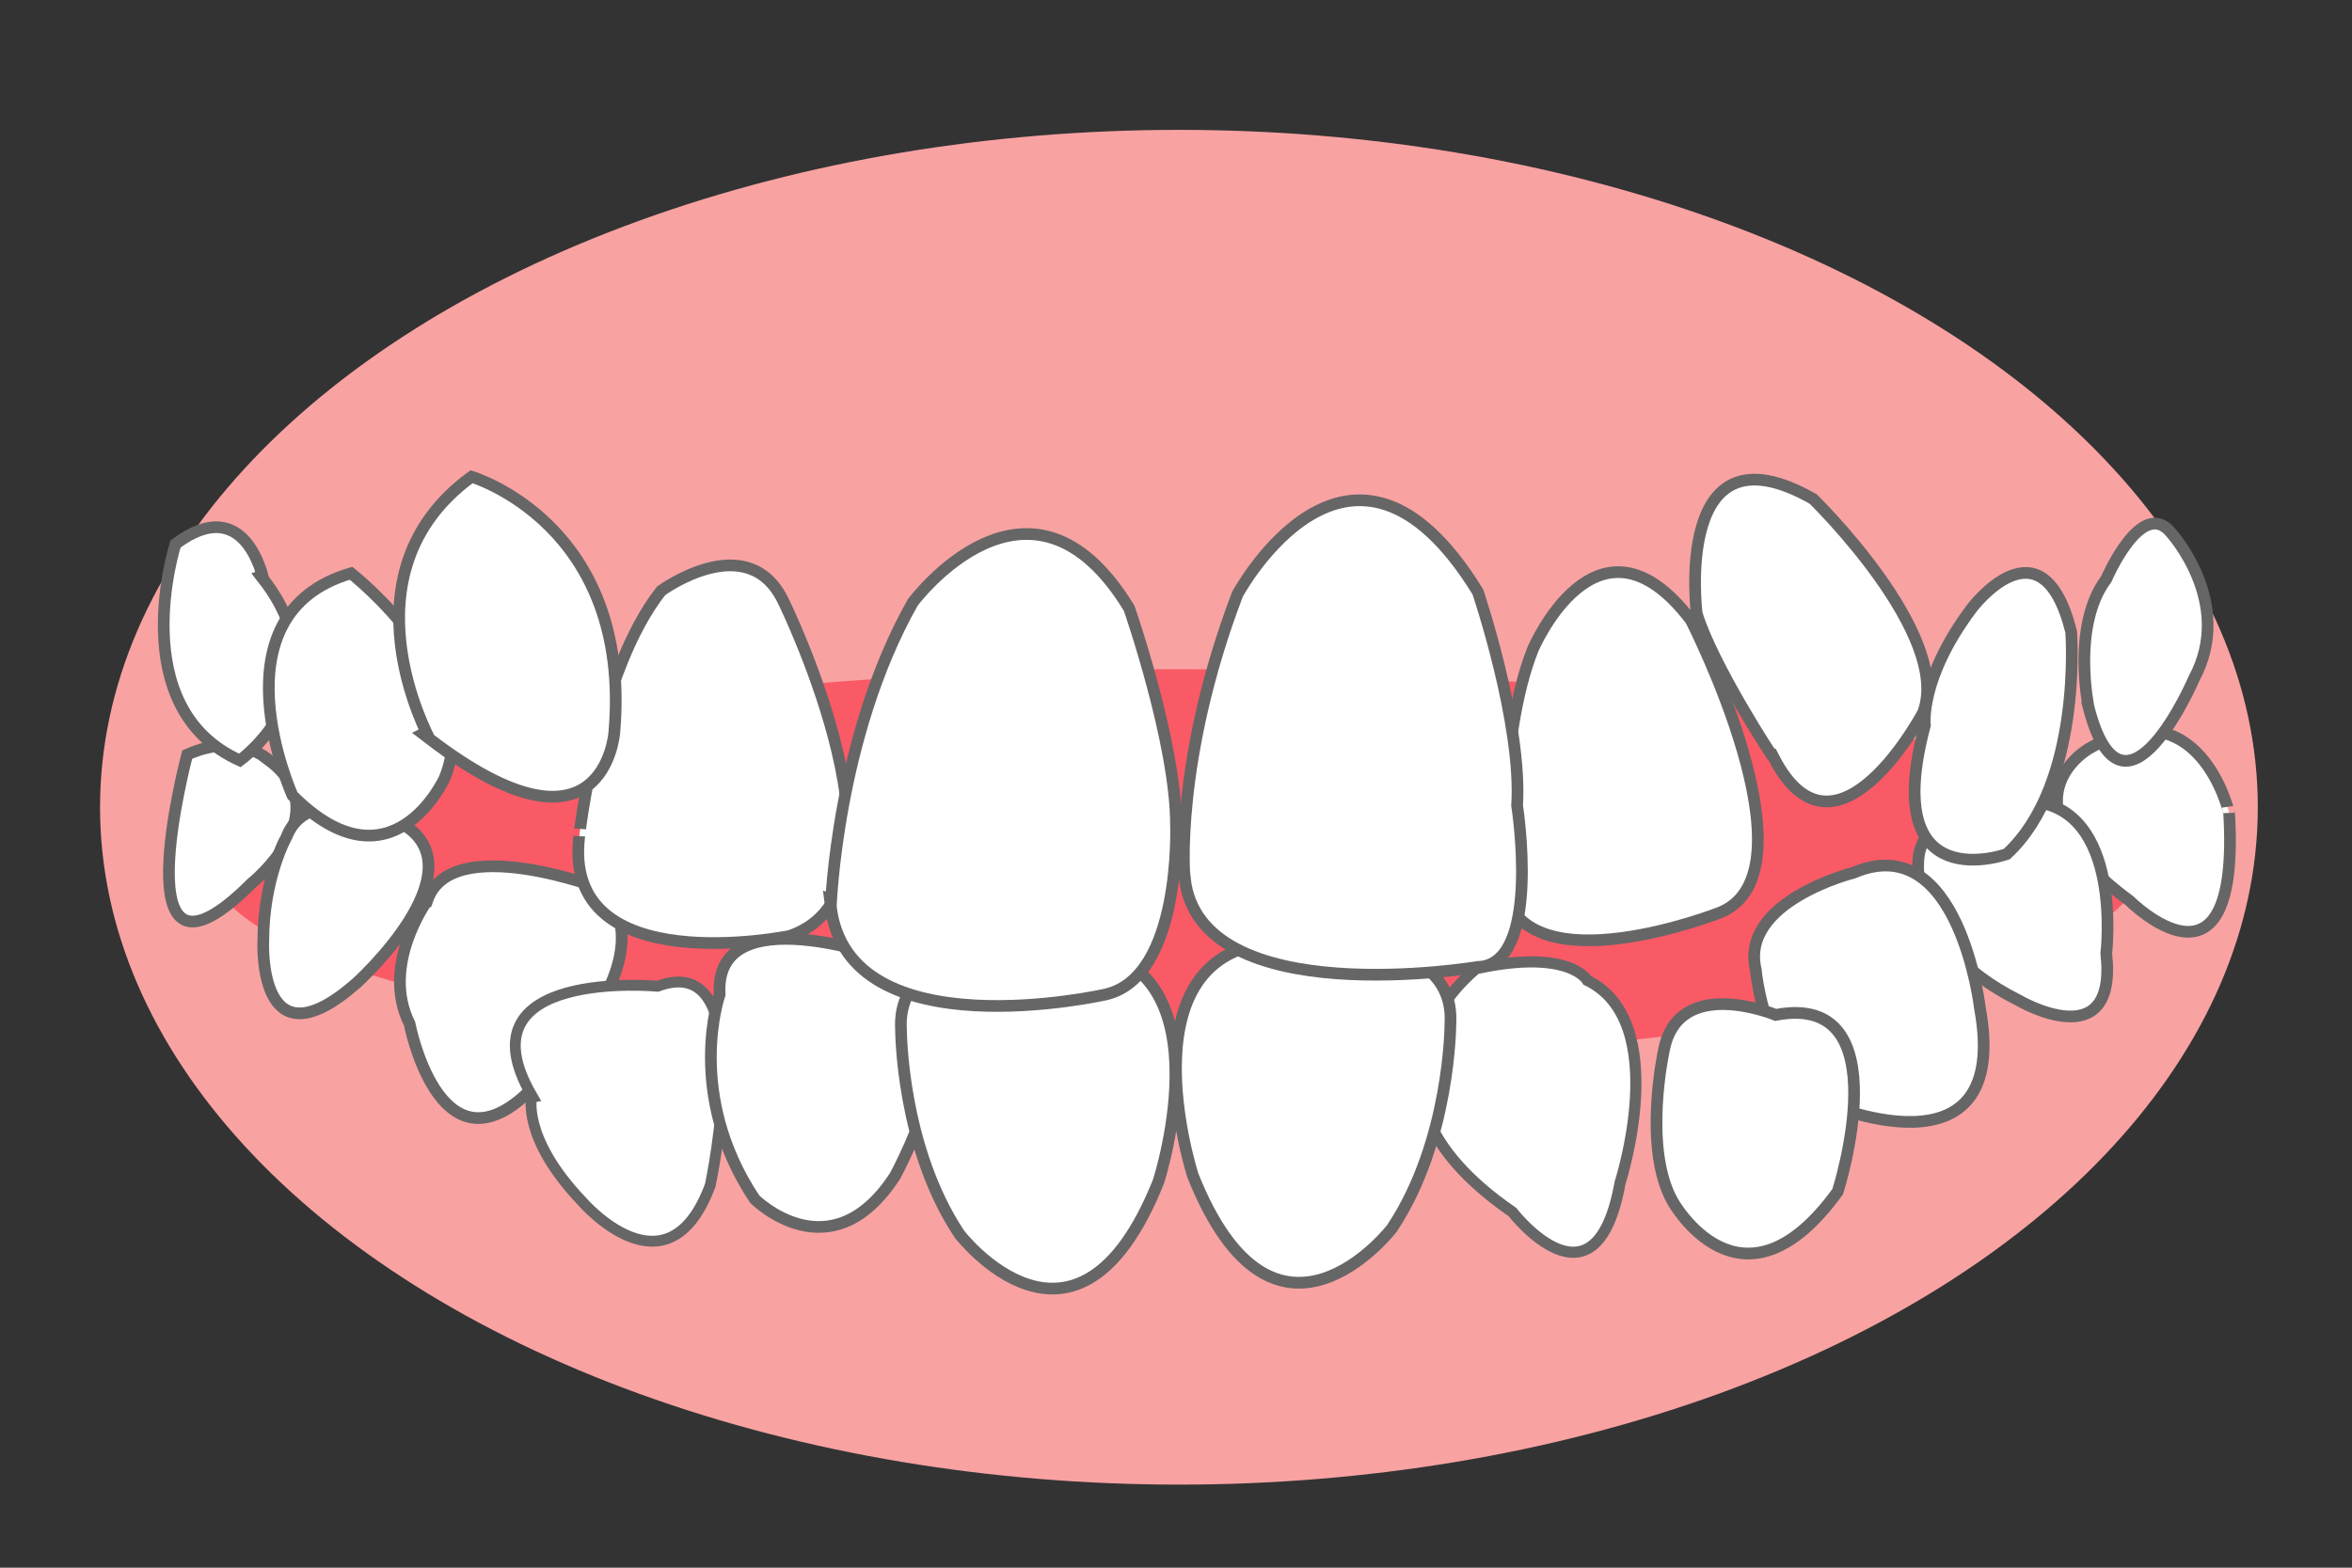 <?xml version="1.0" encoding="utf-8"?>
<!-- Generator: Adobe Illustrator 26.5.0, SVG Export Plug-In . SVG Version: 6.00 Build 0)  -->
<svg version="1.1" id="レイヤー_1" xmlns="http://www.w3.org/2000/svg" xmlns:xlink="http://www.w3.org/1999/xlink" x="0px"
	 y="0px" viewBox="0 0 402 268" enable-background="new 0 0 402 268" xml:space="preserve">
<rect x="0" y="0" width="402" height="268" fill="#333333" stroke="none"/>
<g>
	<ellipse fill="#F9A2A2" cx="201.5" cy="138" rx="184.4" ry="115.8"/>
	<ellipse fill="#F95A66" cx="201" cy="148.1" rx="164.8" ry="33.7"/>
	<path fill="#FFFFFF" stroke="#666666" stroke-width="1.906" stroke-miterlimit="10" d="M258.5,207.2c0,0,14.2,18.4,18.4-5
		c0,0,8.9-27.5-5.6-34.6c0,0-3-5.5-19-2C252.3,165.6,226.9,185.4,258.5,207.2z"/>
	<path fill="#FFFFFF" stroke="#666666" stroke-width="2" stroke-miterlimit="10" d="M357,128c0,0-16,9,7,26c0,0,19,19,17-15
		C381,139,376,117,357,128z"/>
	<path fill="#FFFFFF" stroke="#666666" stroke-width="2" stroke-miterlimit="10" d="M328,146c0,0-3,15,17,25c0,0,17,10,15-8
		c0,0,3-25-13-26C347,137,330,136,328,146z"/>
	<path fill="#FFFFFF" stroke="#666666" stroke-width="2" stroke-miterlimit="10" d="M311.5,188.4c0,0,32.5,14.4,26.9-16.1
		c0,0-3.6-30.8-21.6-23.1c0,0-19.5,4.9-16.7,16.6C300.1,165.8,301.5,181.8,311.5,188.4z"/>
	<path fill="#FFFFFF" stroke="#666666" stroke-width="2" stroke-miterlimit="10" d="M285.9,205.4c0,0,11.7,21.1,28.2-1.7
		c0,0,11-34.3-10.6-30.2c0,0-16.6-6.9-19.1,6C284.4,179.5,280.7,196.2,285.9,205.4z"/>
	<path fill="#FFFFFF" stroke="#666666" stroke-width="2" stroke-miterlimit="10" d="M32,129c0,0-12,45,11,22c0,0,15-12,3-21
		C46,130,41,125,32,129z"/>
	<path fill="#FFFFFF" stroke="#666666" stroke-width="2" stroke-miterlimit="10" d="M45,161c0,0-1,22,16,7c0,0,21-19,8-27
		c0,0-16-8-20,2C49,143,45,150,45,161z"/>
	<path fill="#FFFFFF" stroke="#666666" stroke-width="2" stroke-miterlimit="10" d="M70,175c0,0,5,26,20,12c0,0,25-22,13-35
		c0,0-26-10-30,2C73,154,65,165,70,175z"/>
	<path fill="#FFFFFF" stroke="#666666" stroke-width="1.854" stroke-miterlimit="10" d="M99.5,205.4c0,0,14.6,17,21.9-2.8
		c0,0,8.7-40.6-9-34c0,0-34.2-3.2-21.5,18.7C90.9,187.3,89,194.4,99.5,205.4z"/>
	<path fill="#FFFFFF" stroke="#666666" stroke-width="2" stroke-miterlimit="10" d="M129,205c0,0,13,13,24-4c0,0,18-33-1-37
		c0,0-30-11-29,6C123,170,117,187,129,205z"/>
	<path fill="#FFFFFF" stroke="#666666" stroke-width="2" stroke-miterlimit="10" d="M164,211c0,0,20,26,34-9c0,0,13-40-16-40
		c0,0-29-3-28,14C154,176,154,196,164,211z"/>
	<path fill="#FFFFFF" stroke="#666666" stroke-width="2" stroke-miterlimit="10" d="M237.9,210c0,0-20,26-34-9c0,0-13-40,16-40
		c0,0,29-3,28,14C247.9,175,247.9,195,237.9,210z"/>
	<g>
		<path fill="#FFFFFF" stroke="#666666" stroke-width="2" stroke-miterlimit="10" d="M30,93c0,0-9,28,11,37c0,0,18-13,4-31
			C45,99,42,84,30,93z"/>
		<path fill="#FFFFFF" stroke="#666666" stroke-width="2" stroke-miterlimit="10" d="M60,98c0,0,23,18,16,35c0,0-9,20-26,3
			C50,136,36,105,60,98z"/>
		<path fill="#FFFFFF" stroke="#666666" stroke-width="2" stroke-miterlimit="10" d="M113,101c0,0,15-11,21,2c0,0,24,49,1,57
			c0,0-39,8-36-17C99,143,102,115,113,101z"/>
		<path fill="#FFFFFF" stroke="#666666" stroke-width="2" stroke-miterlimit="10" d="M156,103c0,0,20-27,37,1c0,0,8,23,8,37
			c0,0,1,26-12,29c0,0-44,10-47-15C142,155,143,126,156,103z"/>
		<path fill="#FFFFFF" stroke="#666666" stroke-width="2" stroke-miterlimit="10" d="M262,111c0,0,11-26,27-5c0,0,22,43,5,50
			c0,0-33,13-37-4C257,152,256,126,262,111z"/>
		<path fill="#FFFFFF" stroke="#666666" stroke-width="2" stroke-miterlimit="10" d="M290,104.9c0,0-4.2-33.3,19.9-19.6
			c0,0,23.8,23.2,18.8,36.5c0,0-14.9,28.2-25.5,7.8C303.1,129.7,292.7,113.7,290,104.9z"/>
		<path fill="#FFFFFF" stroke="#666666" stroke-width="2" stroke-miterlimit="10" d="M337,104c0,0,12-16,17,4c0,0,2,26-11,38
			c0,0-22,8-14-22C329,124,328,116,337,104z"/>
		<path fill="#FFFFFF" stroke="#666666" stroke-width="2" stroke-miterlimit="10" d="M360,99c0,0,6-14,11-8c0,0,11,12,4,25
			c0,0-12,28-18,5C357,121,354,107,360,99z"/>
		<path fill="#FFFFFF" stroke="#666666" stroke-width="2" stroke-miterlimit="10" d="M211.5,101.6c0,0,19.3-35.9,41.1-0.4
			c0,0,7.6,22.5,6.7,36.5c0,0,4.3,27.3-6.7,27.6c0,0-47.6,8-50.1-15.2C202.4,150.2,200.7,130,211.5,101.6z"/>
		<path fill="#FFFFFF" stroke="#666666" stroke-width="2" stroke-miterlimit="10" d="M80.6,81.5c0,0,27.5,8.1,24.4,43.7
			c0,0-1.7,24-31.6,1.1C73.5,126.3,57.8,98.1,80.6,81.5z"/>
	</g>
</g>
</svg>
